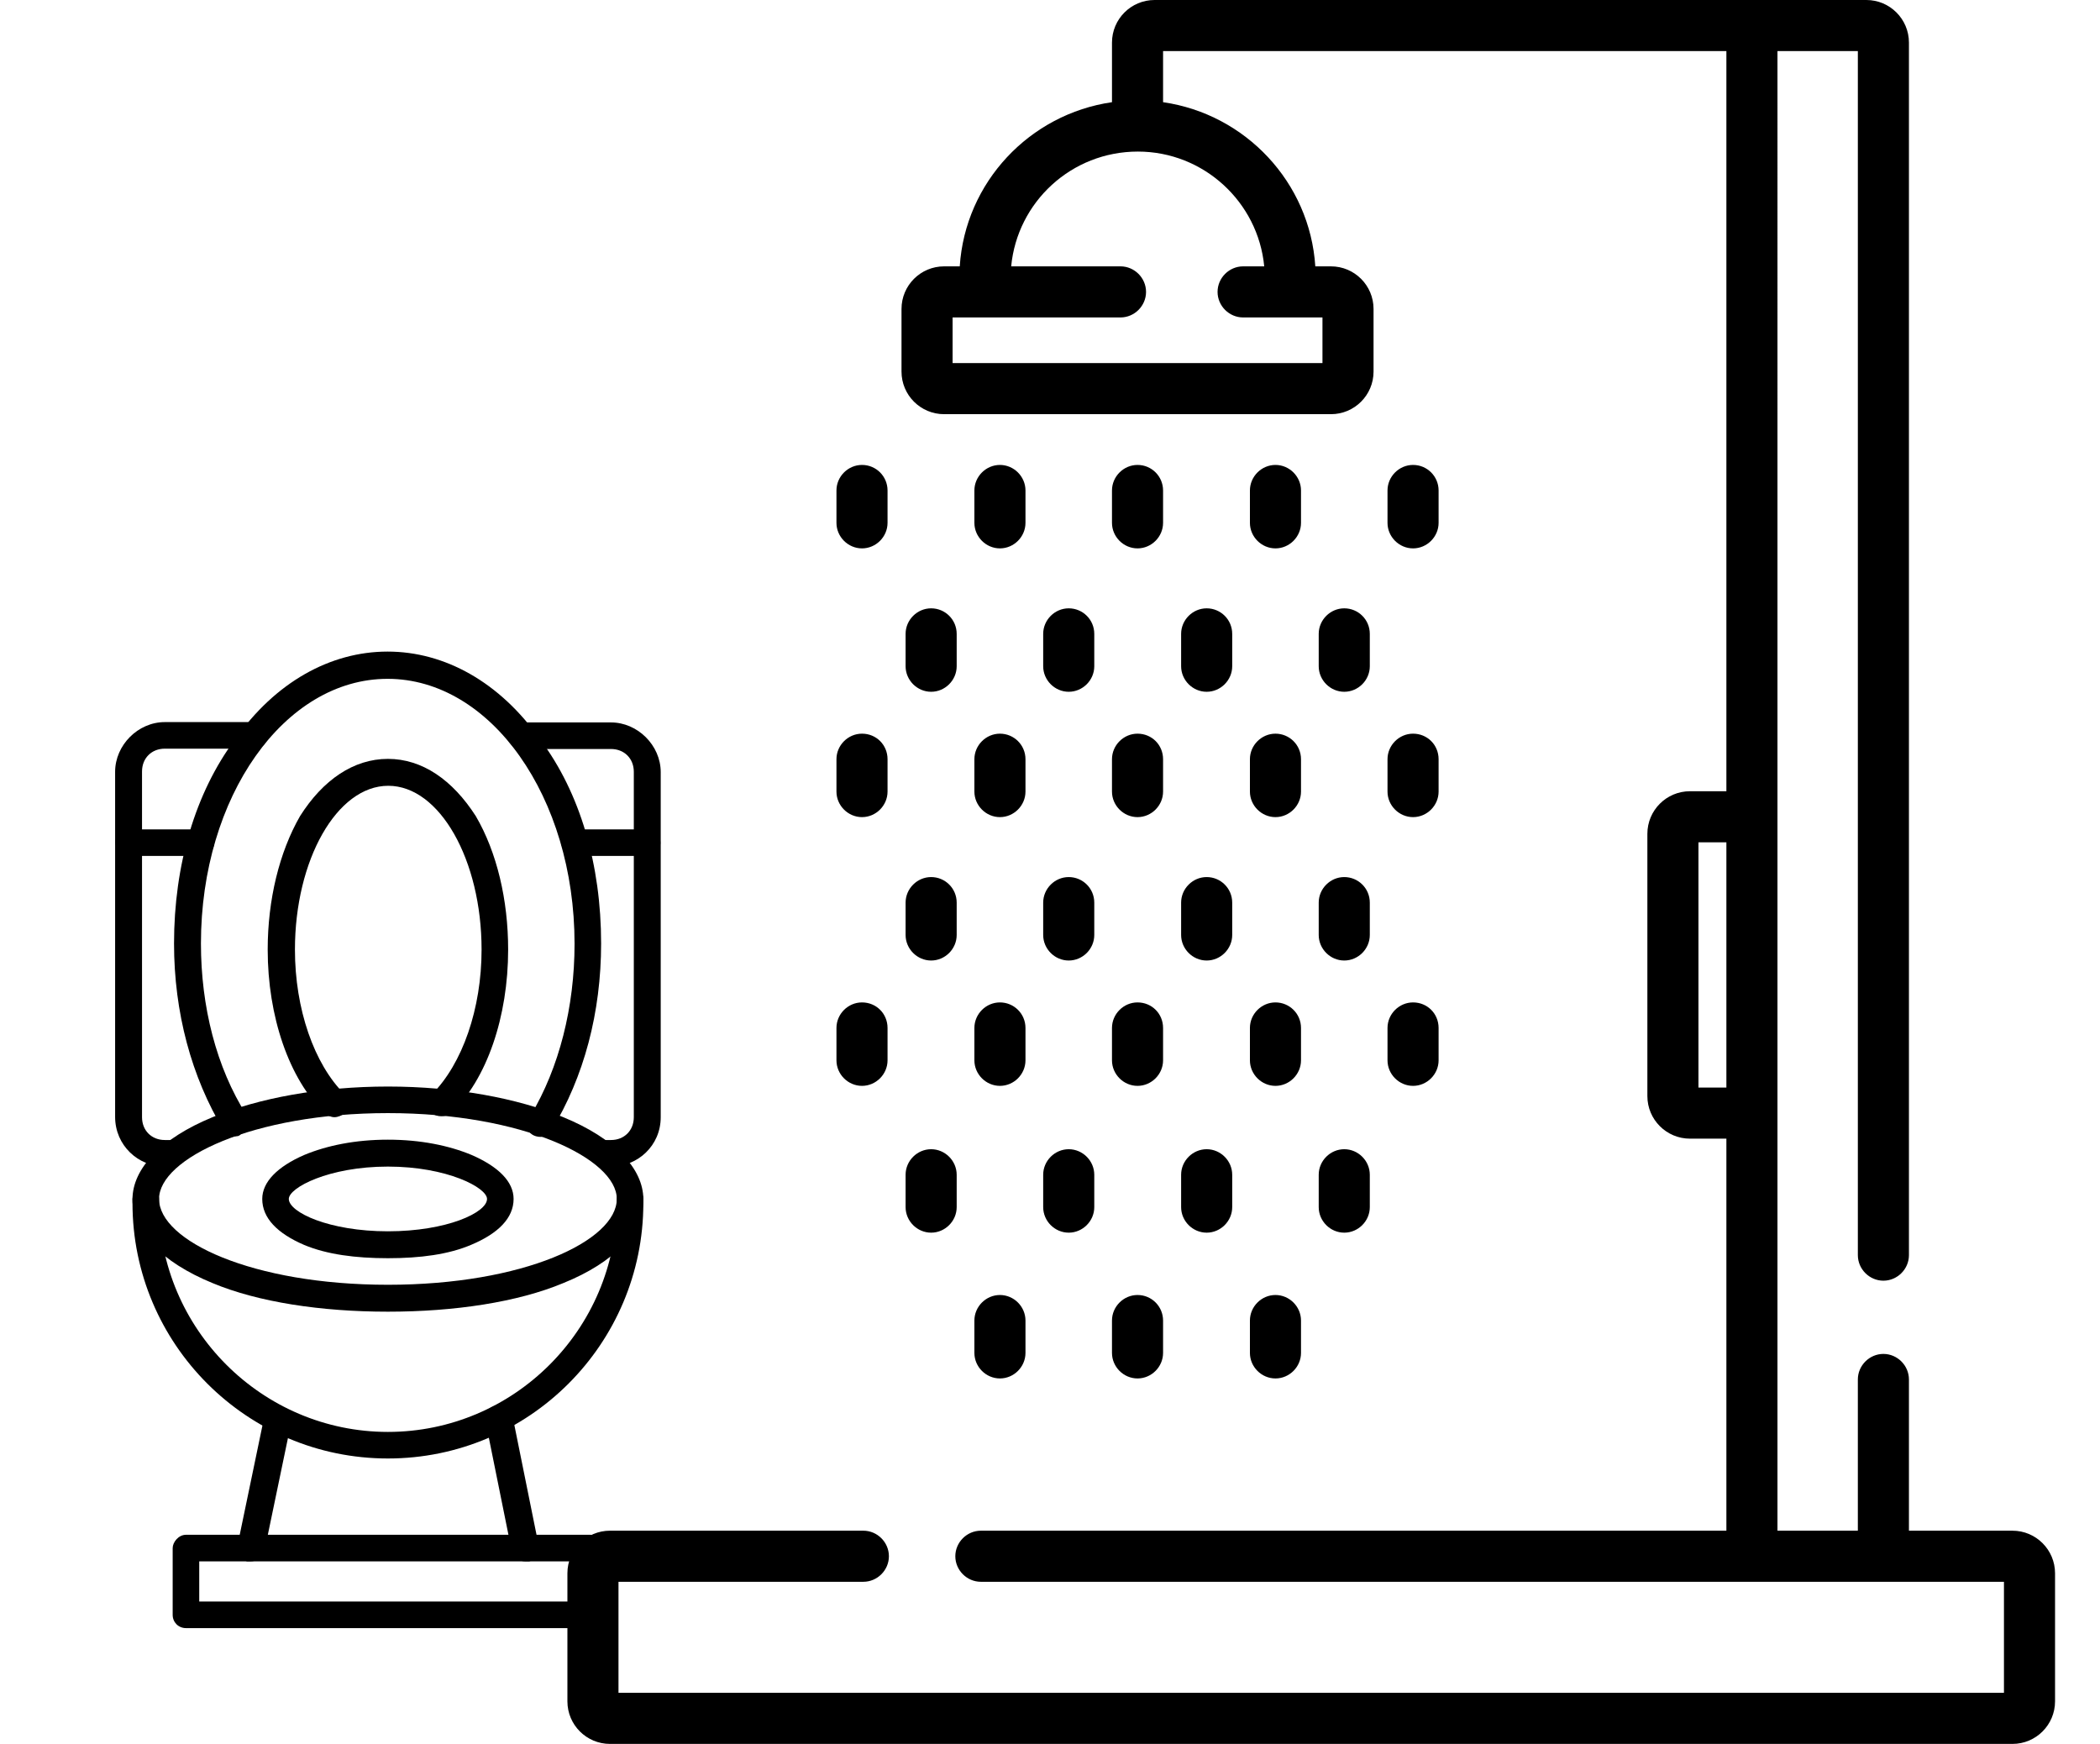 <?xml version="1.0" encoding="utf-8"?>
<!-- Generator: Adobe Illustrator 27.0.0, SVG Export Plug-In . SVG Version: 6.00 Build 0)  -->
<svg version="1.1" id="Ebene_1" xmlns="http://www.w3.org/2000/svg" xmlns:xlink="http://www.w3.org/1999/xlink" x="0px" y="0px"
	 viewBox="0 0 616.6 512" style="enable-background:new 0 0 616.6 512;" xml:space="preserve">
<style type="text/css">
	.st0{fill-rule:evenodd;clip-rule:evenodd;}
</style>
<path d="M253.1,136.5c-4.1,0-7.5,3.4-7.5,7.5v9.5c0,4.1,3.4,7.5,7.5,7.5c4.1,0,7.5-3.4,7.5-7.5V144
	C260.6,139.9,257.3,136.5,253.1,136.5z"/>
<path d="M293.6,136.5c-4.1,0-7.5,3.4-7.5,7.5v9.5c0,4.1,3.4,7.5,7.5,7.5c4.1,0,7.5-3.4,7.5-7.5V144
	C301.1,139.9,297.7,136.5,293.6,136.5z"/>
<path d="M334,136.5c-4.1,0-7.5,3.4-7.5,7.5v9.5c0,4.1,3.4,7.5,7.5,7.5c4.1,0,7.5-3.4,7.5-7.5V144C341.5,139.9,338.2,136.5,334,136.5
	z"/>
<path d="M374.5,136.5c-4.1,0-7.5,3.4-7.5,7.5v9.5c0,4.1,3.4,7.5,7.5,7.5c4.1,0,7.5-3.4,7.5-7.5V144
	C382,139.9,378.6,136.5,374.5,136.5z"/>
<path d="M414.9,136.5c-4.1,0-7.5,3.4-7.5,7.5v9.5c0,4.1,3.4,7.5,7.5,7.5c4.1,0,7.5-3.4,7.5-7.5V144
	C422.4,139.9,419.1,136.5,414.9,136.5z"/>
<path d="M273.4,178.6c-4.1,0-7.5,3.4-7.5,7.5v9.5c0,4.1,3.4,7.5,7.5,7.5c4.1,0,7.5-3.4,7.5-7.5v-9.5
	C280.9,181.9,277.5,178.6,273.4,178.6z"/>
<path d="M313.8,178.6c-4.1,0-7.5,3.4-7.5,7.5v9.5c0,4.1,3.4,7.5,7.5,7.5c4.1,0,7.5-3.4,7.5-7.5v-9.5
	C321.3,181.9,317.9,178.6,313.8,178.6z"/>
<path d="M354.3,178.6c-4.1,0-7.5,3.4-7.5,7.5v9.5c0,4.1,3.4,7.5,7.5,7.5c4.1,0,7.5-3.4,7.5-7.5v-9.5
	C361.8,181.9,358.4,178.6,354.3,178.6z"/>
<path d="M394.7,178.6c-4.1,0-7.5,3.4-7.5,7.5v9.5c0,4.1,3.4,7.5,7.5,7.5c4.1,0,7.5-3.4,7.5-7.5v-9.5
	C402.2,181.9,398.8,178.6,394.7,178.6z"/>
<path d="M253.1,215.4c-4.1,0-7.5,3.4-7.5,7.5v9.5c0,4.1,3.4,7.5,7.5,7.5c4.1,0,7.5-3.4,7.5-7.5v-9.5
	C260.6,218.7,257.3,215.4,253.1,215.4z"/>
<path d="M293.6,215.4c-4.1,0-7.5,3.4-7.5,7.5v9.5c0,4.1,3.4,7.5,7.5,7.5c4.1,0,7.5-3.4,7.5-7.5v-9.5
	C301.1,218.7,297.7,215.4,293.6,215.4z"/>
<path d="M334,215.4c-4.1,0-7.5,3.4-7.5,7.5v9.5c0,4.1,3.4,7.5,7.5,7.5c4.1,0,7.5-3.4,7.5-7.5v-9.5
	C341.5,218.7,338.2,215.4,334,215.4z"/>
<path d="M374.5,215.4c-4.1,0-7.5,3.4-7.5,7.5v9.5c0,4.1,3.4,7.5,7.5,7.5c4.1,0,7.5-3.4,7.5-7.5v-9.5
	C382,218.7,378.6,215.4,374.5,215.4z"/>
<path d="M414.9,215.4c-4.1,0-7.5,3.4-7.5,7.5v9.5c0,4.1,3.4,7.5,7.5,7.5c4.1,0,7.5-3.4,7.5-7.5v-9.5
	C422.4,218.7,419.1,215.4,414.9,215.4z"/>
<path d="M273.4,257.5c-4.1,0-7.5,3.4-7.5,7.5v9.5c0,4.1,3.4,7.5,7.5,7.5c4.1,0,7.5-3.4,7.5-7.5V265
	C280.9,260.8,277.5,257.5,273.4,257.5z"/>
<path d="M313.8,257.5c-4.1,0-7.5,3.4-7.5,7.5v9.5c0,4.1,3.4,7.5,7.5,7.5c4.1,0,7.5-3.4,7.5-7.5V265
	C321.3,260.8,317.9,257.5,313.8,257.5z"/>
<path d="M354.3,257.5c-4.1,0-7.5,3.4-7.5,7.5v9.5c0,4.1,3.4,7.5,7.5,7.5c4.1,0,7.5-3.4,7.5-7.5V265
	C361.8,260.8,358.4,257.5,354.3,257.5z"/>
<path d="M394.7,257.5c-4.1,0-7.5,3.4-7.5,7.5v9.5c0,4.1,3.4,7.5,7.5,7.5c4.1,0,7.5-3.4,7.5-7.5V265
	C402.2,260.8,398.8,257.5,394.7,257.5z"/>
<path d="M253.1,294.3c-4.1,0-7.5,3.4-7.5,7.5v9.5c0,4.1,3.4,7.5,7.5,7.5c4.1,0,7.5-3.4,7.5-7.5v-9.5
	C260.6,297.6,257.3,294.3,253.1,294.3z"/>
<path d="M293.6,294.3c-4.1,0-7.5,3.4-7.5,7.5v9.5c0,4.1,3.4,7.5,7.5,7.5c4.1,0,7.5-3.4,7.5-7.5v-9.5
	C301.1,297.6,297.7,294.3,293.6,294.3z"/>
<path d="M334,294.3c-4.1,0-7.5,3.4-7.5,7.5v9.5c0,4.1,3.4,7.5,7.5,7.5c4.1,0,7.5-3.4,7.5-7.5v-9.5
	C341.5,297.6,338.2,294.3,334,294.3z"/>
<path d="M374.5,294.3c-4.1,0-7.5,3.4-7.5,7.5v9.5c0,4.1,3.4,7.5,7.5,7.5c4.1,0,7.5-3.4,7.5-7.5v-9.5
	C382,297.6,378.6,294.3,374.5,294.3z"/>
<path d="M414.9,294.3c-4.1,0-7.5,3.4-7.5,7.5v9.5c0,4.1,3.4,7.5,7.5,7.5c4.1,0,7.5-3.4,7.5-7.5v-9.5
	C422.4,297.6,419.1,294.3,414.9,294.3z"/>
<path d="M293.6,380.2c-4.1,0-7.5,3.4-7.5,7.5v9.5c0,4.1,3.4,7.5,7.5,7.5c4.1,0,7.5-3.4,7.5-7.5v-9.5
	C301.1,383.6,297.7,380.2,293.6,380.2z"/>
<path d="M334,380.2c-4.1,0-7.5,3.4-7.5,7.5v9.5c0,4.1,3.4,7.5,7.5,7.5c4.1,0,7.5-3.4,7.5-7.5v-9.5
	C341.5,383.6,338.2,380.2,334,380.2z"/>
<path d="M374.5,380.2c-4.1,0-7.5,3.4-7.5,7.5v9.5c0,4.1,3.4,7.5,7.5,7.5c4.1,0,7.5-3.4,7.5-7.5v-9.5
	C382,383.6,378.6,380.2,374.5,380.2z"/>
<path d="M273.4,337.4c-4.1,0-7.5,3.4-7.5,7.5v9.5c0,4.1,3.4,7.5,7.5,7.5c4.1,0,7.5-3.4,7.5-7.5v-9.5
	C280.9,340.8,277.5,337.4,273.4,337.4z"/>
<path d="M313.8,337.4c-4.1,0-7.5,3.4-7.5,7.5v9.5c0,4.1,3.4,7.5,7.5,7.5c4.1,0,7.5-3.4,7.5-7.5v-9.5
	C321.3,340.8,317.9,337.4,313.8,337.4z"/>
<path d="M354.3,337.4c-4.1,0-7.5,3.4-7.5,7.5v9.5c0,4.1,3.4,7.5,7.5,7.5c4.1,0,7.5-3.4,7.5-7.5v-9.5
	C361.8,340.8,358.4,337.4,354.3,337.4z"/>
<path d="M394.7,337.4c-4.1,0-7.5,3.4-7.5,7.5v9.5c0,4.1,3.4,7.5,7.5,7.5c4.1,0,7.5-3.4,7.5-7.5v-9.5
	C402.2,340.8,398.8,337.4,394.7,337.4z"/>
<path d="M590.9,449.4h-30.4V405c0-4.1-3.4-7.5-7.5-7.5c-4.1,0-7.5,3.4-7.5,7.5v44.4h-23.6V15h23.6v353.5c0,4.1,3.4,7.5,7.5,7.5
	c4.1,0,7.5-3.4,7.5-7.5v-356C560.5,5.6,554.9,0,548,0H339c-6.9,0-12.5,5.6-12.5,12.5V30c-24.2,3.5-43.1,23.5-44.7,48.2h-4.6
	c-6.9,0-12.5,5.6-12.5,12.5v18.4c0,6.9,5.6,12.5,12.5,12.5h113.6c6.9,0,12.5-5.6,12.5-12.5V90.7c0-6.9-5.6-12.5-12.5-12.5h-4.6
	c-1.6-24.7-20.5-44.7-44.7-48.2V15h165.4v217.3h-10.7c-6.9,0-12.5,5.6-12.5,12.5v77c0,6.9,5.6,12.5,12.5,12.5h10.7v115.1H288
	c-4.1,0-7.5,3.4-7.5,7.5c0,4.1,3.4,7.5,7.5,7.5h300.4V497H181.6v-32.6h71.9c4.1,0,7.5-3.4,7.5-7.5c0-4.1-3.4-7.5-7.5-7.5h-74.4
	c-6.9,0-12.5,5.6-12.5,12.5v37.6c0,6.9,5.6,12.5,12.5,12.5h411.8c6.9,0,12.5-5.6,12.5-12.5v-37.6C603.4,455,597.8,449.4,590.9,449.4
	z M371.2,78.2H365c-4.1,0-7.5,3.4-7.5,7.5s3.4,7.5,7.5,7.5h23.3v13.4H279.7V93.2H329c4.1,0,7.5-3.4,7.5-7.5s-3.4-7.5-7.5-7.5h-32.1
	c1.8-18.9,17.7-33.7,37.2-33.7C353.4,44.5,369.4,59.3,371.2,78.2z M506.9,319.3h-8.2v-72h8.2V319.3z"/>
<g id="Layer_x0020_1">
	<g id="_385809304">
		<g>
			<g id="_385808896">
				<path class="st0" d="M113.9,385.1c-19.6,0-38.1-2.8-51.5-8.4c-15.1-6.2-23.5-15.1-23.5-24.6c0-9,8.4-17.9,23.5-24.1
					c13.4-5.6,31.9-9,51.5-9s38.1,3.4,51.5,9c15.1,6.2,23.5,15.1,23.5,24.1c0,9.5-8.4,18.5-23.5,24.6
					C152,382.3,133.5,385.1,113.9,385.1z M113.9,326.8c-39.7,0-67.2,13.4-67.2,25.2c0,12.3,27.4,25.2,67.2,25.2s67.2-12.9,67.2-25.2
					C181.1,340.3,153.7,326.8,113.9,326.8z"/>
			</g>
			<g id="_385807960">
				<path class="st0" d="M113.9,428.2c-41.4,0-75-33.6-75-75c0-0.6,0-0.6,0-0.6V352c0-1.7,1.7-3.9,3.9-3.9c2.2,0,3.9,2.2,3.9,3.9
					v0.6v0.6c0,36.9,30.2,67.2,67.2,67.2s67.2-30.2,67.2-67.2V352c0-1.7,1.7-3.9,3.9-3.9c2.2,0,3.9,2.2,3.9,3.9v0.6v0.6
					C188.9,394.6,155.3,428.2,113.9,428.2z"/>
			</g>
			<g id="_385809352">
				<path class="st0" d="M113.9,369.4c-9.5,0-17.9-1.1-24.6-3.9C81.4,362.1,77,357.6,77,352c0-5,4.5-9.5,12.3-12.9
					c6.7-2.8,15.1-4.5,24.6-4.5s17.9,1.7,24.6,4.5c7.8,3.4,12.3,7.8,12.3,12.9c0,5.6-4.5,10.1-12.3,13.4
					C131.8,368.3,123.4,369.4,113.9,369.4z M113.9,342.5c-17.4,0-29.1,6.2-29.1,9.5c0,3.9,11.8,9.5,29.1,9.5S143,356,143,352
					C143,348.7,131.3,342.5,113.9,342.5z"/>
			</g>
			<g id="_385807504">
				<path class="st0" d="M73.6,458.4c-0.6,0-0.6,0-1.1,0c-1.7-0.6-3.4-2.2-2.8-4.5l7.8-37.5c0.6-2.2,2.2-3.4,4.5-2.8
					c2.2,0.6,3.4,2.2,3.4,4.5l-7.8,37.5C77,457.3,75.3,458.4,73.6,458.4z M154.2,458.4c-1.7,0-3.4-1.1-3.9-2.8l-7.8-38.6
					c-0.6-2.2,1.1-3.9,3.4-4.5c1.7-0.6,3.9,0.6,4.5,2.8l7.8,38.6c0.6,2.2-0.6,3.9-2.8,4.5C154.8,458.4,154.8,458.4,154.2,458.4z"/>
			</g>
			<g id="_385809040">
				<path class="st0" d="M173.2,478H54.6c-2.2,0-3.9-1.7-3.9-3.9v-19.6c0-1.7,1.7-3.9,3.9-3.9h118.7c2.2,0,3.9,2.2,3.9,3.9v19.6
					C177.2,476.3,175.5,478,173.2,478z M58.5,470.2h110.8v-11.8H58.5V470.2z"/>
			</g>
			<g id="_385806952">
				<path class="st0" d="M98.2,328c-1.1,0-2.2-0.6-2.8-1.1c-10.6-10.1-16.8-28.6-16.8-48.1c0-14.6,3.4-28.6,9.5-39.2
					c6.7-10.6,15.7-16.8,25.8-16.8s19,6.2,25.8,16.8c6.2,10.6,9.5,24.6,9.5,39.2c0,19.6-6.2,38.1-16.8,48.1c-1.7,1.1-3.9,1.1-5.6,0
					c-1.7-1.7-1.7-4.5,0-5.6c9-9,14.6-25.2,14.6-42.5c0-26.3-12.3-48.1-27.4-48.1s-27.4,21.8-27.4,48.1c0,17.4,5.6,33.6,14.6,42.5
					c1.7,1.1,1.7,3.9,0,5.6C100.5,327.4,99.3,328,98.2,328z"/>
			</g>
			<g id="_385809112">
				<path class="st0" d="M69.1,333.6c-1.7,0-2.8-0.6-3.4-1.7c-9.5-15.7-14.6-34.7-14.6-54.9c0-23,6.2-44.2,17.9-59.9
					c11.8-16.8,28-25.8,44.8-25.8s33,9,44.8,25.8c11.8,15.7,17.9,36.9,17.9,59.9c0,20.2-5,39.2-14.6,54.9c-0.6,1.7-2.8,2.2-4.5,1.7
					c-2.2-0.6-3.4-2.8-2.2-5c0-0.6,0-1.1,0.6-1.1c8.4-14,12.9-31.9,12.9-50.4c0-43.1-24.6-77.8-54.9-77.8S59,233.9,59,277
					c0,18.5,4.5,36.4,13.4,50.4c1.1,2.2,0.6,4.5-1.7,5.6C70.2,333.6,69.7,333.6,69.1,333.6z"/>
			</g>
			<g id="_385808968">
				<path class="st0" d="M179.4,342.5h-2.2c-2.2,0-3.9-1.7-3.9-3.9c0-1.7,1.7-3.9,3.9-3.9h2.2c3.9,0,6.7-2.8,6.7-6.7V226.6
					c0-3.9-2.8-6.7-6.7-6.7h-26.3c-2.2,0-3.9-1.7-3.9-3.9c0-2.2,1.7-3.9,3.9-3.9h26.3c7.8,0,14.6,6.7,14.6,14.6V328
					C194,336.4,187.2,342.5,179.4,342.5z M50.6,342.5h-2.2c-7.8,0-14.6-6.2-14.6-14.6V226.6c0-7.8,6.7-14.6,14.6-14.6h26.3
					c2.2,0,3.9,1.7,3.9,3.9c0,2.2-1.7,3.9-3.9,3.9H48.4c-3.9,0-6.7,2.8-6.7,6.7V328c0,3.9,2.8,6.7,6.7,6.7h2.2
					c2.2,0,3.9,2.2,3.9,3.9C54.6,340.8,52.9,342.5,50.6,342.5z"/>
			</g>
			<g id="_385809400">
				<path class="st0" d="M190,251.3h-21.3c-2.2,0-3.9-2.2-3.9-3.9c0-2.2,1.7-3.9,3.9-3.9H190c2.2,0,3.9,1.7,3.9,3.9
					C194,249,192.3,251.3,190,251.3z M59,251.3H37.8c-2.2,0-3.9-2.2-3.9-3.9c0-2.2,1.7-3.9,3.9-3.9H59c2.2,0,3.9,1.7,3.9,3.9
					C63,249,61.3,251.3,59,251.3z"/>
			</g>
		</g>
	</g>
</g>
</svg>
